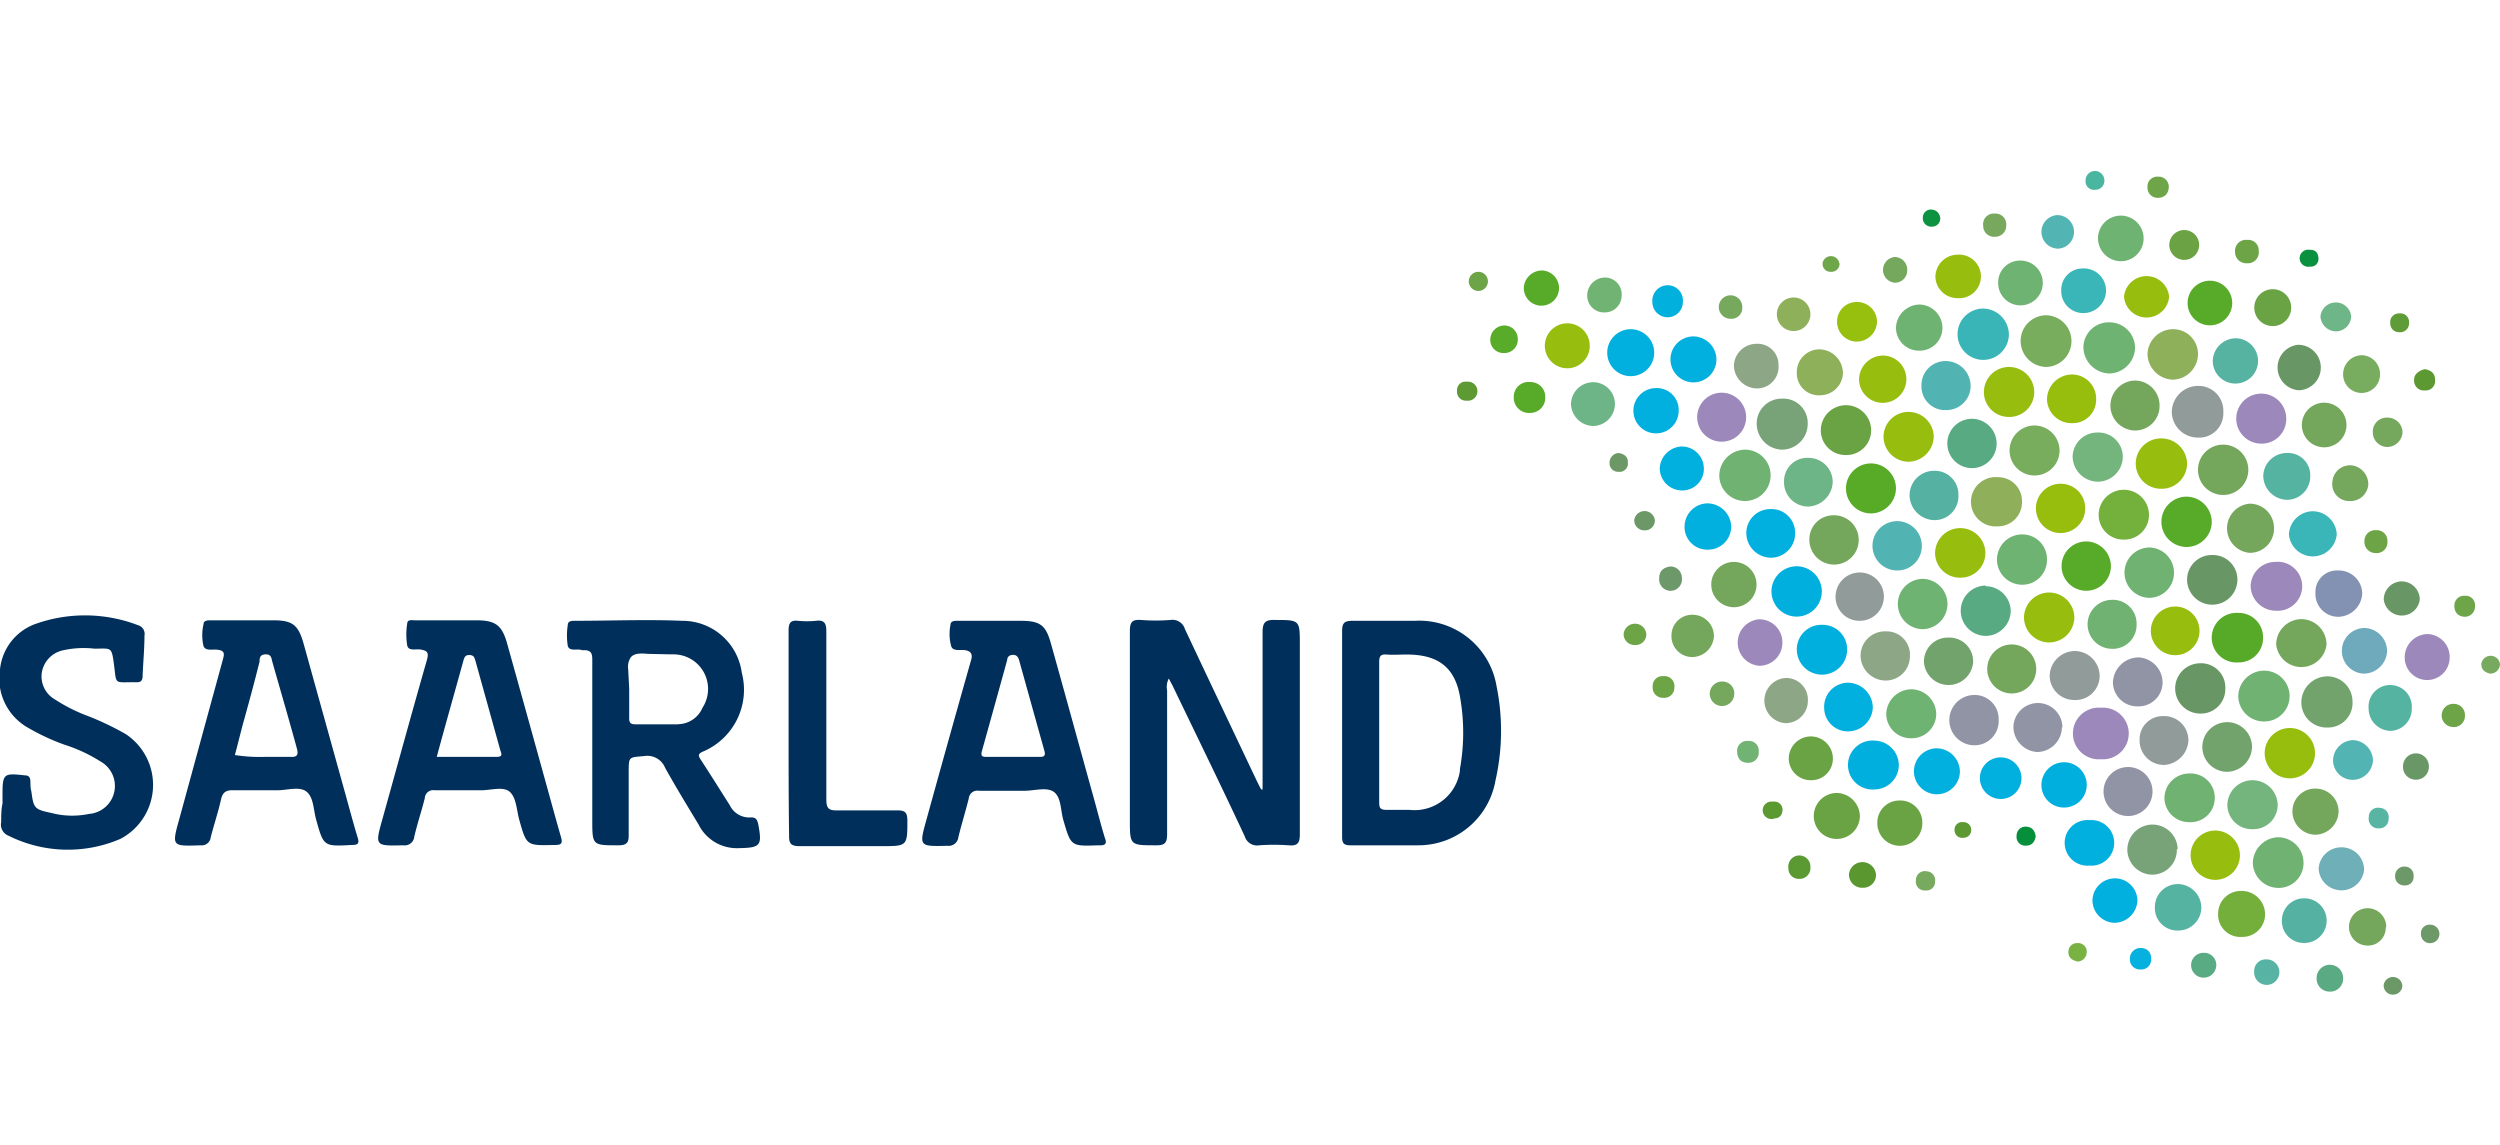 <svg id="Layer_1" data-name="Layer 1" xmlns="http://www.w3.org/2000/svg" viewBox="0 0 149 68.23"><defs><style>.cls-1{fill:#002f5c;}.cls-2{fill:#9c88ba;}.cls-3{fill:#78ad5e;}.cls-4{fill:#6fb272;}.cls-5{fill:#73a36c;}.cls-6{fill:#39b5b7;}.cls-7{fill:#78a378;}.cls-8{fill:#6fb372;}.cls-9{fill:#919b9a;}.cls-10{fill:#97be0e;}.cls-11{fill:#8fb05a;}.cls-12{fill:#74a75b;}.cls-13{fill:#97be0d;}.cls-14{fill:#57ab28;}.cls-15{fill:#00afde;}.cls-16{fill:#57ab27;}.cls-17{fill:#57aa27;}.cls-18{fill:#74b57e;}.cls-19{fill:#699665;}.cls-20{fill:#57aa81;}.cls-21{fill:#74b03c;}.cls-22{fill:#8faf5a;}.cls-23{fill:#9194a5;}.cls-24{fill:#51b4b2;}.cls-25{fill:#6aa343;}.cls-26{fill:#8da786;}.cls-27{fill:#01afde;}.cls-28{fill:#55b2a2;}.cls-29{fill:#01b0de;}.cls-30{fill:#6db486;}.cls-31{fill:#3ab6b8;}.cls-32{fill:#55b3a2;}.cls-33{fill:#9c88bb;}.cls-34{fill:#8392b2;}.cls-35{fill:#74af3c;}.cls-36{fill:#6faabc;}.cls-37{fill:#56b3a2;}.cls-38{fill:#6eafb8;}.cls-39{fill:#6db586;}.cls-40{fill:#52b5b3;}.cls-41{fill:#97bf0e;}.cls-42{fill:#78ad5f;}.cls-43{fill:#6aa344;}.cls-44{fill:#75a75c;}.cls-45{fill:#58ab29;}.cls-46{fill:#70b373;}.cls-47{fill:#53b5b3;}.cls-48{fill:#8fb05b;}.cls-49{fill:#02b0de;}.cls-50{fill:#58ab28;}.cls-51{fill:#6eb587;}.cls-52{fill:#6ba344;}.cls-53{fill:#75a75d;}.cls-54{fill:#59ab2a;}.cls-55{fill:#5a982f;}.cls-56{fill:#5aab83;}.cls-57{fill:#6a9766;}.cls-58{fill:#57b3a3;}.cls-59{fill:#59ab83;}.cls-60{fill:#6ca446;}.cls-61{fill:#6da447;}.cls-62{fill:#77a85e;}.cls-63{fill:#76a85e;}.cls-64{fill:#6d9869;}.cls-65{fill:#5b9932;}.cls-66{fill:#5c9933;}.cls-67{fill:#06b1df;}.cls-68{fill:#6ea548;}.cls-69{fill:#6c9868;}.cls-70{fill:#58b4a3;}.cls-71{fill:#77a95f;}.cls-72{fill:#4ab6a0;}.cls-73{fill:#5e9a34;}.cls-74{fill:#068f3b;}.cls-75{fill:#6d9969;}.cls-76{fill:#5f9b36;}.cls-77{fill:#79b243;}.cls-78{fill:#5b9931;}.cls-79{fill:#6fa64a;}.cls-80{fill:#0c9240;}.cls-81{fill:#0a913f;}.cls-82{fill:#5c9932;}</style></defs><path class="cls-1" d="M75.25,47.06c0-3.12,0-6.25,0-9.37,0-.58.15-.76.73-.74,1.49,0,1.49,0,1.49,1.47,0,3.77,0,7.53,0,11.29,0,.51-.11.72-.66.67a13.07,13.07,0,0,0-1.77,0,.76.76,0,0,1-.85-.53c-1.4-3-2.82-5.9-4.24-8.85-.08-.18-.18-.35-.29-.56a1.08,1.08,0,0,0-.1.71c0,2.86,0,5.71,0,8.57,0,.54-.16.67-.68.66-1.54,0-1.54,0-1.54-1.54,0-3.74,0-7.48,0-11.22,0-.52.12-.71.66-.67a11.49,11.49,0,0,0,1.76,0,.77.77,0,0,1,.86.54c1.41,3,2.84,6,4.26,9,.09.18.18.37.28.55Z"/><path class="cls-1" d="M.15,47.94v-.63c0-1.2.09-1.24,1.31-1.1.23,0,.34.09.35.33s0,.42.06.63c.13,1,.18,1.07,1.18,1.28a4.88,4.88,0,0,0,2.25.06A1.67,1.67,0,0,0,6,45.39a9.24,9.24,0,0,0-2.14-1,12.93,12.93,0,0,1-2.16-1A3.37,3.37,0,0,1,0,39.89a3.22,3.22,0,0,1,2.22-2.74,8.81,8.81,0,0,1,6,.11.54.54,0,0,1,.39.63c0,.8-.08,1.59-.11,2.39,0,.26-.09.4-.37.38a.48.48,0,0,1-.12,0c-1.22,0-1.06.15-1.21-1s-.15-1-1.17-1a5.66,5.66,0,0,0-1.88.1A1.62,1.62,0,0,0,2.49,40.1a1.58,1.58,0,0,0,.79,1.59,9.85,9.85,0,0,0,2,1,17.21,17.21,0,0,1,2.21,1.06A3.63,3.63,0,0,1,7.17,50a7.92,7.92,0,0,1-6.66-.19A.71.71,0,0,1,.07,49c0-.36,0-.72.07-1.07Z"/><path class="cls-1" d="M47,43.58c0-2,0-4,0-6,0-.43.1-.63.56-.58a5.46,5.46,0,0,0,1.07,0c.53-.07.62.18.62.65,0,3.34,0,6.68,0,10,0,.54.15.66.66.65,1.2,0,2.4,0,3.6,0,.45,0,.56.15.57.58,0,1.55,0,1.55-1.55,1.55s-3.24,0-4.85,0c-.49,0-.66-.1-.65-.62C47,47.7,47,45.64,47,43.58Z"/><path class="cls-2" d="M125.21,45.25a1.54,1.54,0,1,1,0-3.07,1.54,1.54,0,1,1,0,3.07Z"/><path class="cls-3" d="M120.43,20.35a1.53,1.53,0,0,1,1.49-1.56,1.54,1.54,0,1,1,0,3.08A1.55,1.55,0,0,1,120.43,20.35Z"/><path class="cls-4" d="M104,26.8a1.53,1.53,0,1,1-1.53,1.53A1.56,1.56,0,0,1,104,26.8Z"/><path class="cls-5" d="M140.21,41.82a1.46,1.46,0,0,1-1.48,1.54,1.5,1.5,0,0,1-1.57-1.52,1.56,1.56,0,0,1,1.53-1.53A1.5,1.5,0,0,1,140.21,41.82Z"/><path class="cls-6" d="M119.73,19.94a1.53,1.53,0,1,1-1.58-1.55A1.56,1.56,0,0,1,119.73,19.94Z"/><path class="cls-7" d="M104.7,25.26a1.48,1.48,0,0,1,1.51-1.5,1.45,1.45,0,0,1,1.53,1.48,1.54,1.54,0,0,1-1.53,1.56A1.55,1.55,0,0,1,104.7,25.26Z"/><path class="cls-8" d="M125.72,19.21a1.53,1.53,0,0,1,1.53,1.51,1.57,1.57,0,0,1-1.52,1.54,1.59,1.59,0,0,1-1.56-1.56A1.51,1.51,0,0,1,125.72,19.21Z"/><path class="cls-9" d="M132.51,24.57A1.44,1.44,0,0,1,131,26.08a1.55,1.55,0,0,1-1.56-1.48A1.57,1.57,0,0,1,131,23,1.48,1.48,0,0,1,132.51,24.57Z"/><path class="cls-4" d="M134.91,43a1.53,1.53,0,0,1-1.51-1.53,1.55,1.55,0,0,1,1.56-1.5,1.52,1.52,0,0,1,1.5,1.55A1.51,1.51,0,0,1,134.91,43Z"/><path class="cls-4" d="M137.29,51.41a1.48,1.48,0,0,1-1.51,1.51,1.53,1.53,0,0,1-1.51-1.46,1.56,1.56,0,0,1,1.49-1.56A1.52,1.52,0,0,1,137.29,51.41Z"/><path class="cls-10" d="M128.79,29.13a1.5,1.5,0,0,1,0-3,1.53,1.53,0,0,1,1.56,1.48A1.51,1.51,0,0,1,128.79,29.13Z"/><path class="cls-10" d="M112.26,26.06a1.48,1.48,0,0,1,1.51-1.51A1.5,1.5,0,0,1,115.25,26a1.53,1.53,0,0,1-1.52,1.52A1.5,1.5,0,0,1,112.26,26.06Z"/><path class="cls-11" d="M129.49,19.62A1.48,1.48,0,0,1,131,21.16a1.54,1.54,0,0,1-1.51,1.47,1.57,1.57,0,0,1-1.5-1.49A1.53,1.53,0,0,1,129.49,19.62Z"/><path class="cls-12" d="M137.15,36.9a1.51,1.51,0,0,1,1.51,1.52,1.51,1.51,0,0,1-3,0A1.52,1.52,0,0,1,137.15,36.9Z"/><path class="cls-2" d="M136.26,25a1.46,1.46,0,0,1-1.51,1.44A1.49,1.49,0,1,1,136.26,25Z"/><path class="cls-5" d="M132.72,46a1.48,1.48,0,1,1,1.5-1.47A1.51,1.51,0,0,1,132.72,46Z"/><path class="cls-7" d="M129.74,50.61a1.47,1.47,0,0,1-1.44,1.52,1.5,1.5,0,0,1-1.51-1.45,1.48,1.48,0,1,1,3-.07Z"/><path class="cls-13" d="M136.45,46.39a1.49,1.49,0,1,1,.05-3,1.49,1.49,0,1,1-.05,3Z"/><path class="cls-14" d="M131.82,31.09a1.5,1.5,0,1,1-1.48-1.49A1.52,1.52,0,0,1,131.82,31.09Z"/><path class="cls-15" d="M107.08,33.75a1.49,1.49,0,1,1,0,3,1.49,1.49,0,0,1,0-3Z"/><path class="cls-10" d="M133.5,51a1.47,1.47,0,1,1-1.47-1.5A1.48,1.48,0,0,1,133.5,51Z"/><path class="cls-16" d="M111.54,30.6A1.49,1.49,0,1,1,113,29.1,1.51,1.51,0,0,1,111.54,30.6Z"/><path class="cls-17" d="M134.88,38a1.45,1.45,0,0,1-1.46,1.48,1.48,1.48,0,1,1,0-2.95A1.45,1.45,0,0,1,134.88,38Z"/><path class="cls-18" d="M125,25.78a1.45,1.45,0,0,1,1.52,1.43,1.5,1.5,0,0,1-1.46,1.5,1.52,1.52,0,0,1-1.53-1.45A1.46,1.46,0,0,1,125,25.78Z"/><path class="cls-18" d="M134.26,49.42A1.46,1.46,0,0,1,132.75,48a1.5,1.5,0,0,1,3,0A1.45,1.45,0,0,1,134.26,49.42Z"/><path class="cls-12" d="M134,28a1.48,1.48,0,0,1-3,0,1.48,1.48,0,1,1,3,0Z"/><path class="cls-19" d="M131.86,33.08a1.46,1.46,0,0,1,1.49,1.46,1.49,1.49,0,0,1-3,0A1.47,1.47,0,0,1,131.86,33.08Z"/><path class="cls-14" d="M125.81,33.76a1.47,1.47,0,1,1-1.46-1.49A1.48,1.48,0,0,1,125.81,33.76Z"/><path class="cls-12" d="M109.27,30.71a1.47,1.47,0,1,1-1.43,1.5A1.43,1.43,0,0,1,109.27,30.71Z"/><path class="cls-12" d="M128.71,24.16a1.46,1.46,0,0,1-1.45,1.5,1.49,1.49,0,0,1-1.48-1.47,1.5,1.5,0,0,1,1.45-1.51A1.48,1.48,0,0,1,128.71,24.16Z"/><path class="cls-20" d="M119,26.42a1.47,1.47,0,1,1-1.5-1.46A1.48,1.48,0,0,1,119,26.42Z"/><path class="cls-10" d="M122.09,38.29a1.5,1.5,0,0,1-1.46-1.5,1.49,1.49,0,0,1,3,.05A1.51,1.51,0,0,1,122.09,38.29Z"/><path class="cls-4" d="M129.57,34.14a1.48,1.48,0,0,1-1.45,1.49,1.49,1.49,0,0,1,0-3A1.5,1.5,0,0,1,129.57,34.14Z"/><path class="cls-10" d="M116.85,34.43A1.48,1.48,0,0,1,115.33,33a1.49,1.49,0,0,1,3-.05A1.47,1.47,0,0,1,116.85,34.43Z"/><path class="cls-10" d="M119.71,24.85a1.48,1.48,0,0,1-1.47-1.48,1.49,1.49,0,0,1,3,0A1.48,1.48,0,0,1,119.71,24.85Z"/><path class="cls-4" d="M132,47.58A1.44,1.44,0,0,1,130.48,49,1.46,1.46,0,0,1,129,47.56a1.48,1.48,0,0,1,1.5-1.46A1.44,1.44,0,0,1,132,47.58Z"/><path class="cls-20" d="M118.35,34.94a1.5,1.5,0,0,1,1.49,1.47,1.51,1.51,0,0,1-1.48,1.49,1.48,1.48,0,0,1,0-3Z"/><path class="cls-8" d="M116.07,36a1.51,1.51,0,0,1-1.46,1.5,1.49,1.49,0,0,1,0-3A1.5,1.5,0,0,1,116.07,36Z"/><path class="cls-8" d="M122,33.38a1.47,1.47,0,0,1-1.48,1.47,1.49,1.49,0,0,1,0-3A1.47,1.47,0,0,1,122,33.38Z"/><path class="cls-3" d="M122.75,26.86a1.49,1.49,0,1,1-1.46-1.5A1.5,1.5,0,0,1,122.75,26.86Z"/><path class="cls-21" d="M126.56,32.16a1.47,1.47,0,0,1-1.48-1.47,1.49,1.49,0,0,1,3,0A1.47,1.47,0,0,1,126.56,32.16Z"/><path class="cls-22" d="M120.51,29.89a1.43,1.43,0,0,1-1.45,1.48,1.47,1.47,0,1,1,0-2.93A1.42,1.42,0,0,1,120.51,29.89Z"/><path class="cls-12" d="M119.87,38.41a1.46,1.46,0,1,1,.06,2.92,1.46,1.46,0,0,1-.06-2.92Z"/><path class="cls-23" d="M119.12,42.91a1.44,1.44,0,0,1-1.44,1.51,1.49,1.49,0,1,1,0-3A1.43,1.43,0,0,1,119.12,42.91Z"/><path class="cls-4" d="M127.34,37.19a1.42,1.42,0,0,1-1.46,1.48,1.46,1.46,0,0,1,0-2.92A1.41,1.41,0,0,1,127.34,37.19Z"/><path class="cls-24" d="M113.09,34a1.47,1.47,0,1,1,1.45-1.49A1.45,1.45,0,0,1,113.09,34Z"/><path class="cls-13" d="M124.28,30.32a1.47,1.47,0,1,1-1.46-1.49A1.46,1.46,0,0,1,124.28,30.32Z"/><path class="cls-5" d="M116.11,38a1.42,1.42,0,0,1,1.49,1.45,1.47,1.47,0,0,1-2.93.05A1.42,1.42,0,0,1,116.11,38Z"/><path class="cls-9" d="M123.63,41.72a1.46,1.46,0,0,1-1.47-1.48,1.52,1.52,0,0,1,1.52-1.44,1.5,1.5,0,0,1,1.46,1.49A1.44,1.44,0,0,1,123.63,41.72Z"/><path class="cls-23" d="M122.89,43.32a1.49,1.49,0,0,1-1.47,1.5A1.51,1.51,0,0,1,120,43.36a1.46,1.46,0,1,1,2.92,0Z"/><path class="cls-8" d="M113.89,44a1.46,1.46,0,0,1-1.47-1.49,1.52,1.52,0,0,1,1.49-1.43,1.5,1.5,0,0,1,1.49,1.48A1.46,1.46,0,0,1,113.89,44Z"/><path class="cls-25" d="M110,27.12a1.47,1.47,0,0,1-1.48-1.47,1.49,1.49,0,0,1,3,0A1.47,1.47,0,0,1,110,27.12Z"/><path class="cls-26" d="M112.4,37.63a1.39,1.39,0,0,1,1.43,1.5,1.44,1.44,0,0,1-1.45,1.43,1.5,1.5,0,0,1-1.49-1.48A1.45,1.45,0,0,1,112.4,37.63Z"/><path class="cls-24" d="M116,24.44A1.4,1.4,0,0,1,114.52,23,1.43,1.43,0,0,1,116,21.52,1.49,1.49,0,0,1,117.45,23,1.44,1.44,0,0,1,116,24.44Z"/><path class="cls-23" d="M127.42,42.1a1.45,1.45,0,0,1-1.49-1.45,1.55,1.55,0,0,1,1.51-1.47,1.51,1.51,0,0,1,1.45,1.52A1.43,1.43,0,0,1,127.42,42.1Z"/><path class="cls-19" d="M132.63,41.07a1.46,1.46,0,0,1-1.49,1.46,1.48,1.48,0,0,1,0-3A1.45,1.45,0,0,1,132.63,41.07Z"/><path class="cls-27" d="M108.6,37.24a1.46,1.46,0,0,1,1.49,1.47,1.48,1.48,0,0,1-3,0A1.46,1.46,0,0,1,108.6,37.24Z"/><path class="cls-2" d="M102.49,26.32a1.46,1.46,0,0,1,0-2.91,1.46,1.46,0,1,1,0,2.91Z"/><path class="cls-2" d="M135.6,33.49a1.46,1.46,0,1,1,.07,2.91A1.51,1.51,0,0,1,134.14,35,1.47,1.47,0,0,1,135.6,33.49Z"/><path class="cls-23" d="M126.71,48.63a1.46,1.46,0,0,1,0-2.91,1.46,1.46,0,1,1,0,2.91Z"/><path class="cls-28" d="M115.3,28.06a1.4,1.4,0,0,1,1.42,1.43A1.42,1.42,0,0,1,115.27,31a1.51,1.51,0,0,1-1.46-1.44A1.46,1.46,0,0,1,115.3,28.06Z"/><path class="cls-12" d="M135.53,31.45a1.44,1.44,0,0,1-1.45,1.5,1.47,1.47,0,0,1,0-2.93A1.44,1.44,0,0,1,135.53,31.45Z"/><path class="cls-29" d="M105.53,30.34a1.41,1.41,0,0,1,1.46,1.4,1.45,1.45,0,0,1-1.43,1.5,1.48,1.48,0,0,1-1.48-1.48A1.43,1.43,0,0,1,105.53,30.34Z"/><path class="cls-10" d="M131.09,37.62a1.45,1.45,0,1,1-1.42-1.47A1.44,1.44,0,0,1,131.09,37.62Z"/><path class="cls-9" d="M127.52,44.11a1.38,1.38,0,0,1,1.41-1.43,1.44,1.44,0,0,1,1.5,1.45A1.54,1.54,0,0,1,129,45.59,1.45,1.45,0,0,1,127.52,44.11Z"/><path class="cls-29" d="M110.17,43.59a1.41,1.41,0,0,1-1.45-1.41,1.43,1.43,0,0,1,1.39-1.49,1.5,1.5,0,0,1,1.51,1.45A1.48,1.48,0,0,1,110.17,43.59Z"/><path class="cls-15" d="M111.72,47.05a1.46,1.46,0,1,1,0-2.91,1.48,1.48,0,0,1,1.45,1.45A1.46,1.46,0,0,1,111.72,47.05Z"/><path class="cls-30" d="M107.8,27.29a1.44,1.44,0,0,1,1.43,1.45,1.52,1.52,0,0,1-1.46,1.45,1.44,1.44,0,0,1-1.44-1.51A1.38,1.38,0,0,1,107.8,27.29Z"/><path class="cls-13" d="M124.93,23.79a1.39,1.39,0,0,1-1.43,1.43A1.46,1.46,0,0,1,122,23.8a1.5,1.5,0,0,1,1.49-1.48A1.44,1.44,0,0,1,124.93,23.79Z"/><path class="cls-9" d="M110.84,37a1.42,1.42,0,0,1-1.44-1.44A1.44,1.44,0,1,1,110.84,37Z"/><path class="cls-31" d="M137.83,30.47a1.44,1.44,0,0,1,1.44,1.38,1.43,1.43,0,0,1-2.85,0A1.44,1.44,0,0,1,137.83,30.47Z"/><path class="cls-29" d="M97.17,22.42A1.4,1.4,0,1,1,98.59,21,1.4,1.4,0,0,1,97.17,22.42Z"/><path class="cls-32" d="M136.31,27a1.32,1.32,0,0,1,1.38,1.39,1.39,1.39,0,0,1-1.39,1.4,1.45,1.45,0,0,1-1.41-1.41A1.4,1.4,0,0,1,136.31,27Z"/><path class="cls-10" d="M112.23,21.19a1.41,1.41,0,1,1-1.43,1.39A1.44,1.44,0,0,1,112.23,21.19Z"/><path class="cls-32" d="M129.8,55.46a1.34,1.34,0,0,1-1.37-1.4,1.37,1.37,0,0,1,1.41-1.37,1.42,1.42,0,0,1,1.36,1.38A1.38,1.38,0,0,1,129.8,55.46Z"/><path class="cls-29" d="M101.79,32.76a1.35,1.35,0,0,1-1.39-1.38A1.39,1.39,0,0,1,101.74,30a1.43,1.43,0,0,1,1.44,1.37A1.38,1.38,0,0,1,101.79,32.76Z"/><path class="cls-33" d="M106.23,38.29a1.37,1.37,0,0,1-1.39,1.39,1.39,1.39,0,0,1,0-2.77A1.37,1.37,0,0,1,106.23,38.29Z"/><path class="cls-12" d="M138,47a1.37,1.37,0,0,1,1.38,1.34A1.42,1.42,0,0,1,138,49.75a1.39,1.39,0,0,1-1.37-1.43A1.35,1.35,0,0,1,138,47Z"/><path class="cls-8" d="M114.4,20.9A1.37,1.37,0,0,1,113,19.54a1.43,1.43,0,0,1,1.42-1.39,1.4,1.4,0,0,1,1.35,1.44A1.36,1.36,0,0,1,114.4,20.9Z"/><path class="cls-34" d="M138,35.33A1.28,1.28,0,0,1,139.35,34a1.4,1.4,0,0,1,1.44,1.37,1.46,1.46,0,0,1-1.38,1.39A1.36,1.36,0,0,1,138,35.33Z"/><path class="cls-35" d="M133.59,55.84a1.32,1.32,0,0,1-1.39-1.37,1.35,1.35,0,0,1,1.34-1.37A1.4,1.4,0,0,1,135,54.49,1.35,1.35,0,0,1,133.59,55.84Z"/><path class="cls-11" d="M108.47,23.56a1.31,1.31,0,0,1-1.38-1.37,1.35,1.35,0,0,1,1.34-1.37,1.43,1.43,0,0,1,1.41,1.4A1.37,1.37,0,0,1,108.47,23.56Z"/><path class="cls-25" d="M109.46,50a1.36,1.36,0,0,1-1.36-1.36,1.38,1.38,0,0,1,1.35-1.38,1.41,1.41,0,0,1,1.4,1.4A1.38,1.38,0,0,1,109.46,50Z"/><path class="cls-29" d="M102.3,21.4a1.37,1.37,0,1,1-1.39-1.35A1.39,1.39,0,0,1,102.3,21.4Z"/><path class="cls-29" d="M116.81,46a1.37,1.37,0,1,1-1.33-1.4A1.4,1.4,0,0,1,116.81,46Z"/><path class="cls-26" d="M106.4,40.41a1.29,1.29,0,0,1,1.35,1.34,1.33,1.33,0,0,1-1.36,1.35,1.35,1.35,0,0,1,0-2.69Z"/><path class="cls-12" d="M103.34,36.19a1.35,1.35,0,1,1,0-2.7,1.35,1.35,0,1,1,0,2.7Z"/><path class="cls-29" d="M124.53,51.59a1.36,1.36,0,1,1,0-2.71,1.36,1.36,0,1,1,0,2.71Z"/><path class="cls-29" d="M100.05,24.47a1.35,1.35,0,1,1-1.34-1.34A1.3,1.3,0,0,1,100.05,24.47Z"/><path class="cls-8" d="M126.44,15.57a1.38,1.38,0,0,1-1.4-1.32,1.36,1.36,0,1,1,1.4,1.32Z"/><path class="cls-36" d="M140.89,40.15a1.36,1.36,0,1,1,.09-2.72,1.39,1.39,0,0,1,1.29,1.43A1.41,1.41,0,0,1,140.89,40.15Z"/><path class="cls-25" d="M113.23,47.71a1.31,1.31,0,0,1,1.34,1.36,1.34,1.34,0,0,1-2.68,0A1.31,1.31,0,0,1,113.23,47.71Z"/><path class="cls-27" d="M123,48.13a1.34,1.34,0,0,1-1.33-1.37A1.35,1.35,0,1,1,123,48.13Z"/><path class="cls-10" d="M94.75,20.66a1.34,1.34,0,1,1-1.32-1.39A1.34,1.34,0,0,1,94.75,20.66Z"/><path class="cls-37" d="M133.25,20.16a1.35,1.35,0,1,1-1.37,1.35A1.39,1.39,0,0,1,133.25,20.16Z"/><path class="cls-33" d="M146,39.19a1.34,1.34,0,1,1-2.68,0,1.39,1.39,0,0,1,1.33-1.4A1.36,1.36,0,0,1,146,39.19Z"/><path class="cls-8" d="M121.75,16.87a1.33,1.33,0,1,1-2.66,0,1.3,1.3,0,0,1,1.29-1.34A1.33,1.33,0,0,1,121.75,16.87Z"/><path class="cls-38" d="M139.55,50.5a1.34,1.34,0,0,1,1.35,1.35,1.36,1.36,0,0,1-2.71-.07A1.35,1.35,0,0,1,139.55,50.5Z"/><path class="cls-31" d="M122.85,17.3A1.27,1.27,0,0,1,124.12,16a1.32,1.32,0,0,1,1.4,1.3,1.35,1.35,0,0,1-1.35,1.36A1.31,1.31,0,0,1,122.85,17.3Z"/><path class="cls-19" d="M138.32,21.9a1.35,1.35,0,0,1-1.3,1.36,1.36,1.36,0,0,1-.06-2.71A1.35,1.35,0,0,1,138.32,21.9Z"/><path class="cls-12" d="M138.52,24a1.33,1.33,0,1,1,0,2.66,1.33,1.33,0,1,1,0-2.66Z"/><path class="cls-14" d="M131.71,16.73a1.33,1.33,0,0,1,0,2.66,1.33,1.33,0,1,1,0-2.66Z"/><path class="cls-10" d="M129.28,17.69a1.35,1.35,0,0,1-2.69,0,1.35,1.35,0,0,1,2.69,0Z"/><path class="cls-26" d="M104.68,20.49A1.25,1.25,0,0,1,106,21.78a1.28,1.28,0,0,1-1.31,1.37,1.39,1.39,0,0,1-1.35-1.37A1.35,1.35,0,0,1,104.68,20.49Z"/><path class="cls-28" d="M137.3,56.2a1.3,1.3,0,0,1-1.3-1.33,1.32,1.32,0,0,1,1.38-1.33,1.33,1.33,0,0,1-.08,2.66Z"/><path class="cls-29" d="M127.39,53.7A1.39,1.39,0,0,1,126.05,55a1.35,1.35,0,0,1-1.34-1.31,1.34,1.34,0,1,1,2.68,0Z"/><path class="cls-25" d="M107.92,46.5a1.3,1.3,0,0,1-1.31-1.32,1.33,1.33,0,0,1,1.29-1.29,1.32,1.32,0,0,1,1.34,1.3A1.28,1.28,0,0,1,107.92,46.5Z"/><path class="cls-29" d="M100.25,29.23a1.33,1.33,0,0,1-1.33-1.31,1.37,1.37,0,0,1,1.29-1.31,1.32,1.32,0,0,1,1.34,1.3A1.28,1.28,0,0,1,100.25,29.23Z"/><path class="cls-10" d="M116.65,15.18a1.3,1.3,0,1,1,0,2.59,1.31,1.31,0,0,1-1.3-1.27A1.33,1.33,0,0,1,116.65,15.18Z"/><path class="cls-39" d="M96.25,24.06a1.32,1.32,0,0,1-1.32,1.33,1.36,1.36,0,0,1-1.3-1.3,1.33,1.33,0,0,1,1.27-1.31A1.3,1.3,0,0,1,96.25,24.06Z"/><path class="cls-32" d="M143.74,42.25a1.3,1.3,0,0,1-1.26,1.31,1.33,1.33,0,0,1-1.31-1.33,1.29,1.29,0,1,1,2.57,0Z"/><path class="cls-12" d="M100.87,36.64a1.27,1.27,0,0,1,1.28,1.29,1.31,1.31,0,0,1-1.28,1.23,1.24,1.24,0,0,1-1.25-1.3A1.23,1.23,0,0,1,100.87,36.64Z"/><path class="cls-29" d="M119.22,47.62A1.25,1.25,0,0,1,118,46.38a1.24,1.24,0,1,1,1.25,1.24Z"/><path class="cls-40" d="M139.05,45.3a1.23,1.23,0,0,1,1.22-1.19,1.25,1.25,0,0,1,1.16,1.2,1.22,1.22,0,0,1-1.24,1.17A1.17,1.17,0,0,1,139.05,45.3Z"/><path class="cls-41" d="M110.69,18a1.18,1.18,0,0,1,1.18,1.2,1.22,1.22,0,0,1-1.24,1.16,1.18,1.18,0,0,1-1.14-1.18A1.16,1.16,0,0,1,110.69,18Z"/><path class="cls-42" d="M140.77,21.17a1.12,1.12,0,0,1,1.08,1.15,1.1,1.1,0,1,1-2.2,0A1.13,1.13,0,0,1,140.77,21.17Z"/><path class="cls-43" d="M136.55,18.44a1.1,1.1,0,0,1-2.19,0,1.1,1.1,0,1,1,2.19,0Z"/><path class="cls-12" d="M142.19,55.29A1.06,1.06,0,0,1,141,56.35,1.1,1.1,0,0,1,140,55.24a1.11,1.11,0,0,1,2.22,0Z"/><path class="cls-19" d="M143.12,34.65a1.09,1.09,0,0,1,1.1,1.06,1.08,1.08,0,0,1-2.15,0A1.09,1.09,0,0,1,143.12,34.65Z"/><path class="cls-44" d="M140.1,27.73a1.13,1.13,0,0,1,1.05,1.13,1.06,1.06,0,0,1-1.14,1,1,1,0,0,1-1-1.14A1.06,1.06,0,0,1,140.1,27.73Z"/><path class="cls-45" d="M91.88,16.12a1.05,1.05,0,1,1-1.06,1A1.09,1.09,0,0,1,91.88,16.12Z"/><path class="cls-46" d="M94.6,17.54a1.07,1.07,0,0,1,1.05-1,1,1,0,0,1,1,1.08,1,1,0,0,1-1,1A1,1,0,0,1,94.6,17.54Z"/><path class="cls-47" d="M122.67,14.82a1,1,0,0,1-1-1,1,1,0,0,1,.94-1,1,1,0,0,1,1,.94A1,1,0,0,1,122.67,14.82Z"/><path class="cls-48" d="M106.9,19.73a1,1,0,1,1,1-1A1,1,0,0,1,106.9,19.73Z"/><path class="cls-49" d="M100.3,18a.91.91,0,1,1-1.82,0A.92.92,0,0,1,99.4,17,.91.91,0,0,1,100.3,18Z"/><path class="cls-50" d="M91.19,22.77a.88.88,0,0,1,.91.9.9.9,0,0,1-.88.94.91.91,0,0,1-1-.94A.88.88,0,0,1,91.19,22.77Z"/><path class="cls-51" d="M140.13,18.86a.92.92,0,0,1-.89.89.94.94,0,0,1-.94-.9.92.92,0,0,1,1.83,0Z"/><path class="cls-52" d="M130.18,13.71a.89.89,0,1,1,0,1.78.89.89,0,1,1,0-1.78Z"/><path class="cls-53" d="M143.19,25.74a.92.92,0,0,1-.88.9.87.87,0,0,1-.89-.87.83.83,0,0,1,.86-.88A.89.89,0,0,1,143.19,25.74Z"/><path class="cls-54" d="M90.46,20.22a.79.79,0,0,1-.83.82.78.78,0,0,1-.81-.78.85.85,0,0,1,.81-.86A.8.8,0,0,1,90.46,20.22Z"/><path class="cls-55" d="M111.81,52.13a.76.76,0,0,1-.79.78.78.78,0,0,1-.82-.83.81.81,0,0,1,1.61.05Z"/><path class="cls-56" d="M138.84,59.1a.77.77,0,0,1-.77-.81.79.79,0,0,1,1.58,0A.77.77,0,0,1,138.84,59.1Z"/><path class="cls-44" d="M112.88,15.32a.75.75,0,0,1,.79.78.73.73,0,0,1-.76.75.77.77,0,0,1,0-1.53Z"/><path class="cls-57" d="M144.76,45.69a.76.76,0,0,1-.75.78.76.76,0,0,1-.79-.8.77.77,0,0,1,1.54,0Z"/><path class="cls-58" d="M134.35,57.88a.68.68,0,0,1,.71-.7.76.76,0,1,1,.06,1.52A.75.75,0,0,1,134.35,57.88Z"/><path class="cls-59" d="M131.31,56.79a.72.72,0,0,1,.78.73.75.75,0,0,1-1.5,0A.73.73,0,0,1,131.31,56.79Z"/><path class="cls-44" d="M103.36,41.4a.73.73,0,1,1-.68-.78A.7.7,0,0,1,103.36,41.4Z"/><path class="cls-60" d="M133.21,15a.65.65,0,0,1,.73-.7.62.62,0,0,1,.68.66.65.65,0,0,1-.69.73A.67.67,0,0,1,133.21,15Z"/><path class="cls-61" d="M146.91,42.65a.66.66,0,0,1-.73.68.69.69,0,1,1,.07-1.38A.66.66,0,0,1,146.91,42.65Z"/><path class="cls-62" d="M118.9,14.11a.64.64,0,0,1-.7-.65.63.63,0,0,1,.67-.73.64.64,0,0,1,.7.7A.65.65,0,0,1,118.9,14.11Z"/><path class="cls-63" d="M103.16,19a.7.7,0,1,1,.68-.66A.64.64,0,0,1,103.16,19Z"/><path class="cls-60" d="M140.92,32.24a.64.64,0,0,1,.7-.64.63.63,0,0,1,.67.68.64.64,0,0,1-.73.68A.66.66,0,0,1,140.92,32.24Z"/><path class="cls-64" d="M99.55,33.76a.68.68,0,0,1,.69.69.68.68,0,1,1-1.35,0C98.89,34,99.17,33.82,99.55,33.76Z"/><path class="cls-60" d="M97.45,38.44a.64.64,0,0,1-.68-.67.68.68,0,0,1,1.35,0A.63.63,0,0,1,97.45,38.44Z"/><path class="cls-65" d="M107.9,51.69a.64.64,0,0,1-.67.69.61.61,0,0,1-.64-.63.66.66,0,1,1,1.31-.06Z"/><path class="cls-60" d="M99.13,41.59a.61.61,0,0,1-.63-.69.58.58,0,0,1,.65-.6.59.59,0,0,1,.64.68A.6.6,0,0,1,99.13,41.59Z"/><path class="cls-46" d="M103.53,44.78a.6.6,0,0,1,.68-.62.58.58,0,0,1,.61.65.61.61,0,0,1-.68.65C103.76,45.45,103.54,45.21,103.53,44.78Z"/><path class="cls-66" d="M144.51,22c.36.06.62.23.62.64a.56.56,0,0,1-.61.63.58.58,0,0,1-.64-.61C143.87,22.32,144.12,22.11,144.51,22Z"/><path class="cls-67" d="M127.58,56.5c.37,0,.63.23.63.64a.59.59,0,0,1-.63.64.6.6,0,0,1-.64-.63A.63.63,0,0,1,127.58,56.5Z"/><path class="cls-68" d="M129.26,11.12c0,.42-.26.67-.64.67a.6.6,0,0,1-.63-.64.58.58,0,0,1,.63-.62A.6.6,0,0,1,129.26,11.12Z"/><path class="cls-68" d="M146.91,36.76c-.38,0-.64-.26-.63-.65a.58.58,0,0,1,.65-.6.55.55,0,0,1,.58.59A.61.61,0,0,1,146.91,36.76Z"/><path class="cls-69" d="M98,31.61A.6.6,0,0,1,97.4,31a.62.62,0,0,1,1.23,0A.59.59,0,0,1,98,31.61Z"/><path class="cls-70" d="M142.36,48.8a.55.55,0,0,1-.6.57.56.56,0,0,1-.58-.65.55.55,0,0,1,.66-.57A.55.55,0,0,1,142.36,48.8Z"/><path class="cls-71" d="M115.33,52.54a.51.51,0,0,1-.57.53.52.52,0,0,1-.57-.6.53.53,0,0,1,.64-.54A.53.53,0,0,1,115.33,52.54Z"/><path class="cls-61" d="M88.68,16.77a.57.57,0,1,1-1.14,0,.57.57,0,0,1,1.14,0Z"/><path class="cls-72" d="M125.42,10.71a.54.54,0,0,1-.52.6.51.51,0,0,1-.6-.56.56.56,0,0,1,1.12,0Z"/><path class="cls-73" d="M87.41,22.75a.57.57,0,1,1,0,1.13.53.53,0,0,1-.57-.59A.5.5,0,0,1,87.41,22.75Z"/><path class="cls-74" d="M121.33,49.85c-.06.32-.22.55-.58.55a.52.52,0,0,1-.56-.6.53.53,0,0,1,.59-.53C121.12,49.29,121.28,49.52,121.33,49.85Z"/><path class="cls-75" d="M143.35,51.65a.52.52,0,0,1,.5.58.5.5,0,0,1-.56.54.53.53,0,0,1-.54-.58A.54.54,0,0,1,143.35,51.65Z"/><path class="cls-71" d="M148.42,40.15c-.33-.07-.55-.25-.53-.6a.56.56,0,0,1,1.11.05A.58.58,0,0,1,148.42,40.15Z"/><path class="cls-76" d="M143,19.8a.52.52,0,0,1-.54-.55.51.51,0,0,1,.53-.57.52.52,0,0,1,.59.57A.53.53,0,0,1,143,19.8Z"/><path class="cls-75" d="M144.88,56.21a.53.53,0,0,1-.59-.55.51.51,0,0,1,.55-.55.55.55,0,0,1,0,1.1Z"/><path class="cls-69" d="M96.48,27c.34.06.56.23.54.58a.49.49,0,0,1-.55.54.51.51,0,0,1-.54-.56A.57.57,0,0,1,96.48,27Z"/><path class="cls-69" d="M142.6,59.28a.54.54,0,0,1-.53-.59.56.56,0,0,1,1.11.06A.55.55,0,0,1,142.6,59.28Z"/><path class="cls-77" d="M123.83,57.31c-.35-.08-.58-.25-.55-.6a.5.5,0,0,1,.53-.5.51.51,0,0,1,.56.54A.57.57,0,0,1,123.83,57.31Z"/><path class="cls-78" d="M106.24,48.23c0,.33-.16.53-.48.55a.52.52,0,1,1-.1-1A.49.49,0,0,1,106.24,48.23Z"/><path class="cls-79" d="M109.64,15.71a.49.49,0,0,1-.54.49.47.47,0,0,1-.47-.55.51.51,0,0,1,1,.06Z"/><path class="cls-80" d="M115.64,13c0,.31-.22.52-.53.51a.5.5,0,0,1-.51-.52.48.48,0,0,1,.53-.5C115.44,12.52,115.6,12.72,115.64,13Z"/><path class="cls-81" d="M138.18,15.43a.45.45,0,0,1-.51.46.51.51,0,1,1,0-1C138,14.88,138.18,15.07,138.18,15.43Z"/><path class="cls-82" d="M117.48,49.42a.45.45,0,0,1-.44.51.46.46,0,0,1-.55-.46A.45.45,0,0,1,117,49,.45.45,0,0,1,117.48,49.42Z"/><path class="cls-1" d="M89.19,40.87A4.67,4.67,0,0,0,84.32,37c-1.24,0-2.48,0-3.72,0-.48,0-.61.14-.61.61,0,2,0,4,0,6s0,4.12,0,6.18c0,.35,0,.6.49.59,1.35,0,2.7,0,4,0a4.66,4.66,0,0,0,4.65-3.86A13.36,13.36,0,0,0,89.19,40.87Zm-2.17,5a2.73,2.73,0,0,1-3,2.4c-.44,0-.88,0-1.32,0s-.5-.09-.5-.48c0-1.37,0-2.73,0-4.1s0-2.81,0-4.22c0-.34.07-.49.44-.46s.8,0,1.2,0c1.9,0,2.92.78,3.2,2.66A12.09,12.09,0,0,1,87,45.89Z"/><path class="cls-1" d="M65.85,49.94c-.24-.78-.44-1.58-.66-2.37-.85-3.06-1.69-6.13-2.55-9.2C62.33,37.25,62,37,60.81,37H57.08c-.18,0-.42,0-.43.23a2.75,2.75,0,0,0,.05,1.31c.13.29.53.17.81.21s.49.17.37.58q-1.35,4.76-2.66,9.51c-.45,1.62-.45,1.61,1.26,1.57a.58.58,0,0,0,.64-.52c.19-.78.43-1.54.62-2.31a.51.51,0,0,1,.6-.45c.91,0,1.81,0,2.72,0,.61,0,1.37-.25,1.78.09s.37,1.07.53,1.64c.46,1.58.45,1.58,2.08,1.52h.06C65.85,50.4,66,50.3,65.85,49.94Zm-3.93-4.83c-.53,0-1.05,0-1.58,0H58.83c-.24,0-.4,0-.31-.34q.76-2.72,1.51-5.44c0-.16.11-.29.33-.3s.33.13.38.32c.5,1.8,1,3.59,1.5,5.38C62.34,45.07,62.21,45.12,61.92,45.11Z"/><path class="cls-1" d="M33.43,49.87c-.29-1-.54-1.93-.81-2.9q-1.2-4.34-2.41-8.67c-.29-1-.66-1.32-1.75-1.33H24.74c-.18,0-.45-.07-.47.19a4.11,4.11,0,0,0,0,1.31c.08.35.51.2.78.24.43.07.52.18.39.64-.9,3.14-1.76,6.29-2.64,9.44-.46,1.64-.46,1.63,1.24,1.59a.57.57,0,0,0,.65-.51c.18-.78.44-1.54.63-2.31a.5.5,0,0,1,.59-.46c.92,0,1.85,0,2.77,0,.59,0,1.33-.25,1.71.1s.4,1.06.55,1.63c.44,1.58.44,1.57,2.08,1.53C33.44,50.37,33.56,50.29,33.43,49.87Zm-3.84-4.76c-1.17,0-2.34,0-3.56,0,.54-2,1.07-3.85,1.59-5.74.06-.2.11-.34.37-.33s.29.16.35.36l1.48,5.32C29.88,44.91,30,45.11,29.59,45.11Z"/><path class="cls-1" d="M21.32,49.93c-.25-.82-.47-1.65-.7-2.48L18.1,38.38c-.32-1.14-.66-1.41-1.82-1.41H12.56c-.18,0-.42,0-.43.23a2.88,2.88,0,0,0,0,1.31c.12.3.53.18.8.21.46.05.46.22.35.6Q12,44,10.7,48.76c-.47,1.69-.48,1.68,1.25,1.62a.54.54,0,0,0,.61-.48c.19-.75.44-1.48.61-2.24.1-.46.32-.58.77-.56.86,0,1.72,0,2.58,0,.61,0,1.36-.26,1.77.1s.39,1.07.55,1.64c.45,1.62.45,1.61,2.14,1.52C21.32,50.36,21.43,50.28,21.32,49.93Zm-4-4.82c-.48,0-1,0-1.55,0A9.5,9.5,0,0,1,14,45c.16-.6.31-1.21.47-1.82.35-1.25.69-2.5,1-3.75,0-.17,0-.42.35-.43s.35.21.41.44c.49,1.73,1,3.46,1.47,5.19C17.8,45,17.69,45.13,17.32,45.11Z"/><path class="cls-1" d="M45.2,49.17c-.06-.31-.14-.48-.51-.45A1.28,1.28,0,0,1,43.5,48c-.57-.9-1.14-1.81-1.72-2.7-.17-.26-.21-.37.15-.52a4,4,0,0,0,2.28-4.69A3.57,3.57,0,0,0,40.64,37c-2.12-.09-4.25,0-6.37,0-.19,0-.42,0-.43.25a4,4,0,0,0,0,1.25c.11.35.56.14.85.25l.12,0c.44,0,.49.22.49.58,0,1.73,0,3.45,0,5.17v4.35c0,1.54,0,1.53,1.55,1.53.47,0,.63-.13.62-.6,0-1.24,0-2.48,0-3.72,0-1,0-.91.94-1a1.14,1.14,0,0,1,1.23.7c.64,1.15,1.33,2.28,2,3.39A2.54,2.54,0,0,0,44,50.55C45.32,50.53,45.43,50.41,45.2,49.17Zm-4.76-6c-.86,0-1.72,0-2.58,0-.33,0-.37-.16-.36-.42,0-.57,0-1.13,0-1.7h0l-.06-1.17h0a1,1,0,0,1,.16-.71c.21-.24.58-.24,1-.2L40,39h.15a2.06,2.06,0,0,1,1.72,3.18A1.6,1.6,0,0,1,40.44,43.16Z"/></svg>